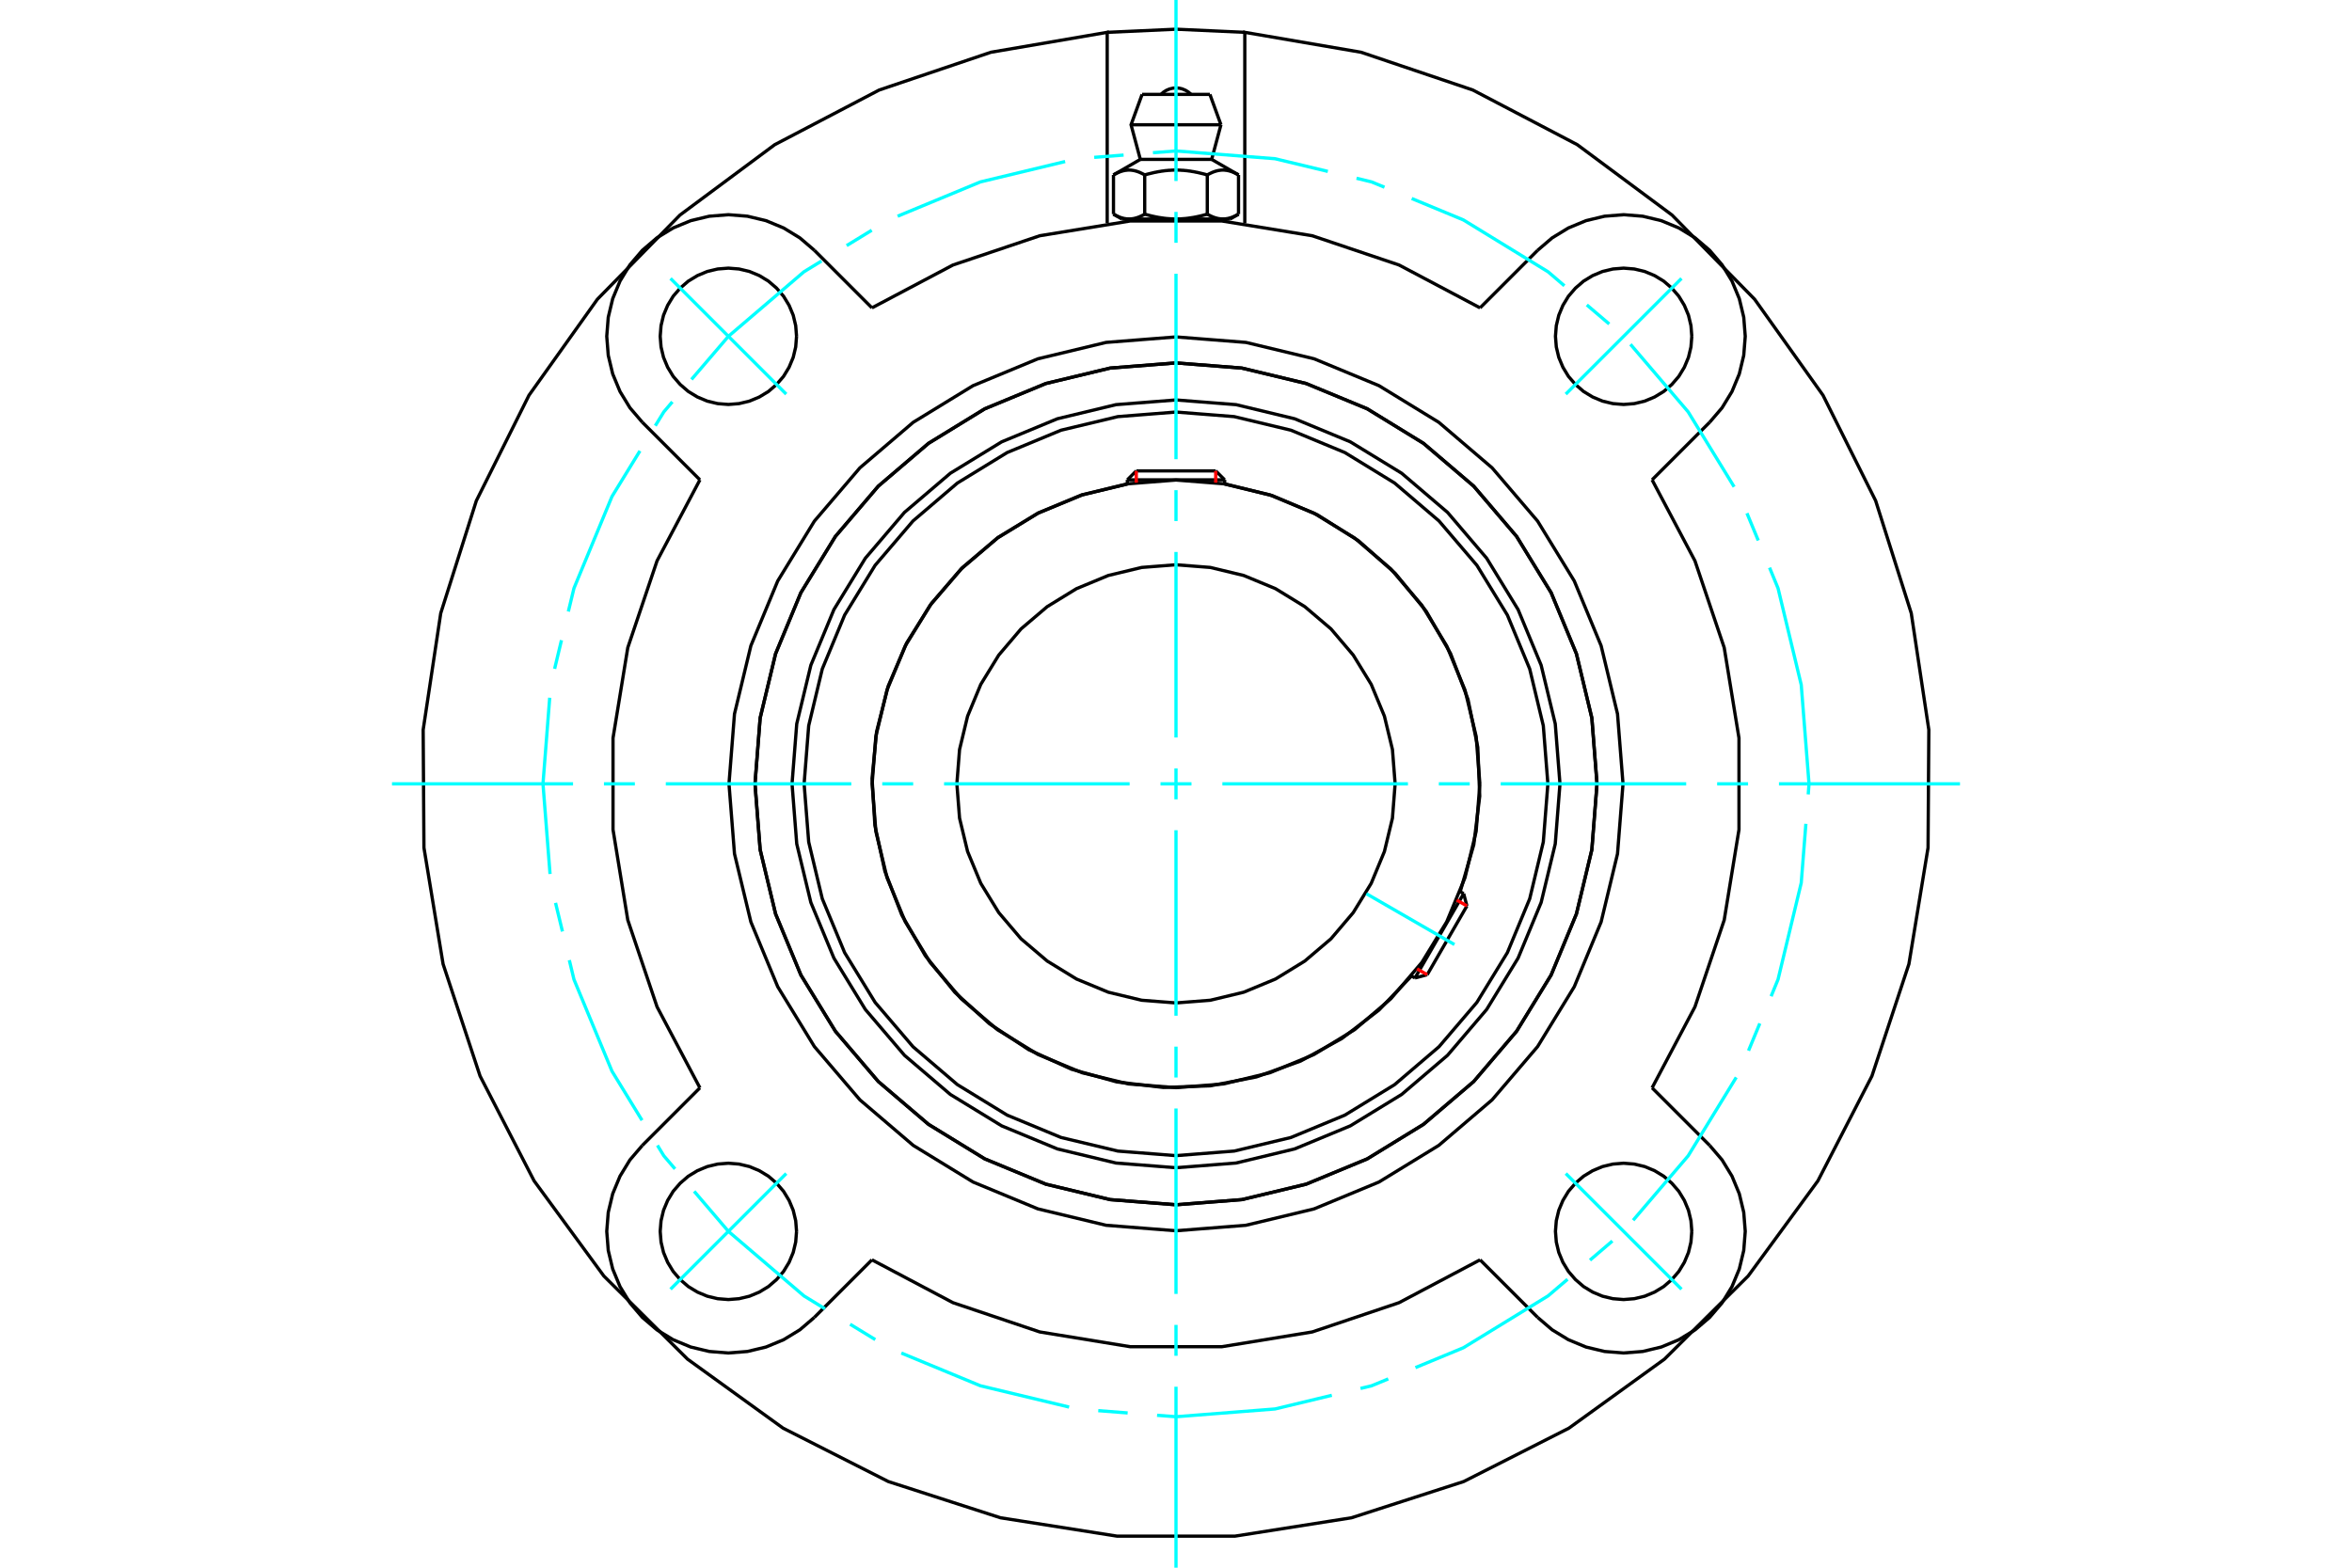 <?xml version="1.0" standalone="no"?>
<!DOCTYPE svg PUBLIC "-//W3C//DTD SVG 1.1//EN"
	"http://www.w3.org/Graphics/SVG/1.1/DTD/svg11.dtd">
<svg xmlns="http://www.w3.org/2000/svg" height="100%" width="100%" viewBox="0 0 36000 24000">
	<rect x="-1800" y="-1200" width="39600" height="26400" style="fill:#FFF"/>
	<g style="fill:none; fill-rule:evenodd" transform="matrix(1 0 0 1 0 0)">
		<g style="fill:none; stroke:#000; stroke-width:50; shape-rendering:geometricPrecision">
			<polyline points="23877,12000 23805,11081 23589,10184 23236,9332 22755,8546 22156,7844 21454,7245 20668,6764 19816,6411 18919,6195 18000,6123 17081,6195 16184,6411 15332,6764 14546,7245 13844,7844 13245,8546 12764,9332 12411,10184 12195,11081 12123,12000 12195,12919 12411,13816 12764,14668 13245,15454 13844,16156 14546,16755 15332,17236 16184,17589 17081,17805 18000,17877 18919,17805 19816,17589 20668,17236 21454,16755 22156,16156 22755,15454 23236,14668 23589,13816 23805,12919 23877,12000"/>
			<polyline points="24444,12000 24365,10992 24129,10009 23742,9074 23213,8212 22557,7443 21788,6787 20926,6258 19991,5871 19008,5635 18000,5556 16992,5635 16009,5871 15074,6258 14212,6787 13443,7443 12787,8212 12258,9074 11871,10009 11635,10992 11556,12000 11635,13008 11871,13991 12258,14926 12787,15788 13443,16557 14212,17213 15074,17742 16009,18129 16992,18365 18000,18444 19008,18365 19991,18129 20926,17742 21788,17213 22557,16557 23213,15788 23742,14926 24129,13991 24365,13008 24444,12000"/>
			<polyline points="22350,13651 22558,12931 22649,12188 22619,11440 22469,10706 22203,10006 21829,9357 21355,8777 20795,8280 20162,7880 19473,7587 18745,7408"/>
			<polyline points="17255,7408 16556,7577 15892,7853 15278,8227 14729,8691 14259,9235 13877,9844 13594,10505 13417,11202 13348,11917 13391,12635 13544,13337 13803,14008 14163,14631 14614,15190 15146,15674 15746,16070 16400,16369 17092,16563 17806,16648 18524,16623 19230,16487 19907,16244 20538,15899 21108,15462 21604,14942"/>
			<polyline points="23692,12000 23622,11110 23414,10241 23072,9416 22605,8654 22025,7975 21346,7395 20584,6928 19759,6586 18890,6378 18000,6308 17110,6378 16241,6586 15416,6928 14654,7395 13975,7975 13395,8654 12928,9416 12586,10241 12378,11110 12308,12000 12378,12890 12586,13759 12928,14584 13395,15346 13975,16025 14654,16605 15416,17072 16241,17414 17110,17622 18000,17692 18890,17622 19759,17414 20584,17072 21346,16605 22025,16025 22605,15346 23072,14584 23414,13759 23622,12890 23692,12000"/>
			<polyline points="22651,12000 22594,11272 22423,10563 22144,9889 21763,9266 21289,8711 20734,8237 20111,7856 19437,7577 18728,7406 18000,7349 17272,7406 16563,7577 15889,7856 15266,8237 14711,8711 14237,9266 13856,9889 13577,10563 13406,11272 13349,12000 13406,12728 13577,13437 13856,14111 14237,14734 14711,15289 15266,15763 15889,16144 16563,16423 17272,16594 18000,16651 18728,16594 19437,16423 20111,16144 20734,15763 21289,15289 21763,14734 22144,14111 22423,13437 22594,12728 22651,12000"/>
			<polyline points="21354,12000 21313,11475 21190,10964 20988,10477 20713,10029 20372,9628 19971,9287 19523,9012 19036,8810 18525,8687 18000,8646 17475,8687 16964,8810 16477,9012 16029,9287 15628,9628 15287,10029 15012,10477 14810,10964 14687,11475 14646,12000 14687,12525 14810,13036 15012,13523 15287,13971 15628,14372 16029,14713 16477,14988 16964,15190 17475,15313 18000,15354 18525,15313 19036,15190 19523,14988 19971,14713 20372,14372 20713,13971 20988,13523 21190,13036 21313,12525 21354,12000"/>
			<line x1="21658" y1="14972" x2="22403" y2="13681"/>
			<line x1="22453" y1="13869" x2="21845" y2="14922"/>
			<line x1="18745" y1="7346" x2="17255" y2="7346"/>
			<line x1="17392" y1="7209" x2="18608" y2="7209"/>
			<line x1="22453" y1="13869" x2="22403" y2="13681"/>
			<line x1="21658" y1="14972" x2="21845" y2="14922"/>
			<line x1="22403" y1="13681" x2="22348" y2="13650"/>
			<line x1="21603" y1="14941" x2="21658" y2="14972"/>
			<line x1="17392" y1="7209" x2="17255" y2="7346"/>
			<line x1="18745" y1="7346" x2="18608" y2="7209"/>
			<line x1="17255" y1="7346" x2="17255" y2="7409"/>
			<line x1="18745" y1="7409" x2="18745" y2="7346"/>
			<polyline points="22654,4713 21414,4057 20085,3609 18701,3383 17299,3383 15915,3609 14586,4057 13346,4713"/>
			<polyline points="24444,12000 24365,10992 24129,10009 23742,9074 23213,8212 22557,7443 21788,6787 20926,6258 19991,5871 19008,5635 18000,5556 16992,5635 16009,5871 15074,6258 14212,6787 13443,7443 12787,8212 12258,9074 11871,10009 11635,10992 11556,12000 11635,13008 11871,13991 12258,14926 12787,15788 13443,16557 14212,17213 15074,17742 16009,18129 16992,18365 18000,18444 19008,18365 19991,18129 20926,17742 21788,17213 22557,16557 23213,15788 23742,14926 24129,13991 24365,13008 24444,12000"/>
			<polyline points="24842,12000 24758,10930 24507,9886 24096,8894 23535,7978 22838,7162 22022,6465 21106,5904 20114,5493 19070,5242 18000,5158 16930,5242 15886,5493 14894,5904 13978,6465 13162,7162 12465,7978 11904,8894 11493,9886 11242,10930 11158,12000 11242,13070 11493,14114 11904,15106 12465,16022 13162,16838 13978,17535 14894,18096 15886,18507 16930,18758 18000,18842 19070,18758 20114,18507 21106,18096 22022,17535 22838,16838 23535,16022 24096,15106 24507,14114 24758,13070 24842,12000"/>
			<polyline points="10713,7346 10057,8586 9609,9915 9383,11299 9383,12701 9609,14085 10057,15414 10713,16654"/>
			<polyline points="25287,16654 25943,15414 26391,14085 26617,12701 26617,11299 26391,9915 25943,8586 25287,7346"/>
			<polyline points="13346,19287 14586,19943 15915,20391 17299,20617 18701,20617 20085,20391 21414,19943 22654,19287"/>
			<line x1="13346" y1="19287" x2="12465" y2="20168"/>
			<line x1="9832" y1="17535" x2="10713" y2="16654"/>
			<line x1="10713" y1="7346" x2="9832" y2="6465"/>
			<line x1="22654" y1="4713" x2="23535" y2="3832"/>
			<line x1="12465" y1="3832" x2="13346" y2="4713"/>
			<polyline points="16947,3418 16947,495 15167,800 13457,1378 11858,2215 10408,3292 9144,4581 8097,6051 7291,7666 6746,9388 6477,11173 6489,12978 6782,14759 7348,16473 8175,18078 9242,19534 10523,20807 11986,21864 13596,22681 15314,23236 17097,23517 18903,23517 20686,23236 22404,22681 24014,21864 25477,20807 26758,19534 27825,18078 28652,16473 29218,14759 29511,12978 29523,11173 29254,9388 28709,7666 27903,6051 26856,4581 25592,3292 24142,2215 22543,1378 20833,800 19053,495 19053,3418"/>
			<polyline points="25895,5149 25882,4985 25844,4826 25781,4675 25696,4535 25589,4411 25465,4304 25325,4219 25174,4156 25015,4118 24851,4105 24688,4118 24529,4156 24378,4219 24238,4304 24114,4411 24007,4535 23922,4675 23859,4826 23821,4985 23808,5149 23821,5312 23859,5471 23922,5622 24007,5762 24114,5886 24238,5993 24378,6078 24529,6141 24688,6179 24851,6192 25015,6179 25174,6141 25325,6078 25465,5993 25589,5886 25696,5762 25781,5622 25844,5471 25882,5312 25895,5149"/>
			<polyline points="25895,18851 25882,18688 25844,18529 25781,18378 25696,18238 25589,18114 25465,18007 25325,17922 25174,17859 25015,17821 24851,17808 24688,17821 24529,17859 24378,17922 24238,18007 24114,18114 24007,18238 23922,18378 23859,18529 23821,18688 23808,18851 23821,19015 23859,19174 23922,19325 24007,19465 24114,19589 24238,19696 24378,19781 24529,19844 24688,19882 24851,19895 25015,19882 25174,19844 25325,19781 25465,19696 25589,19589 25696,19465 25781,19325 25844,19174 25882,19015 25895,18851"/>
			<polyline points="12192,18851 12179,18688 12141,18529 12078,18378 11993,18238 11886,18114 11762,18007 11622,17922 11471,17859 11312,17821 11149,17808 10985,17821 10826,17859 10675,17922 10535,18007 10411,18114 10304,18238 10219,18378 10156,18529 10118,18688 10105,18851 10118,19015 10156,19174 10219,19325 10304,19465 10411,19589 10535,19696 10675,19781 10826,19844 10985,19882 11149,19895 11312,19882 11471,19844 11622,19781 11762,19696 11886,19589 11993,19465 12078,19325 12141,19174 12179,19015 12192,18851"/>
			<polyline points="12192,5149 12179,4985 12141,4826 12078,4675 11993,4535 11886,4411 11762,4304 11622,4219 11471,4156 11312,4118 11149,4105 10985,4118 10826,4156 10675,4219 10535,4304 10411,4411 10304,4535 10219,4675 10156,4826 10118,4985 10105,5149 10118,5312 10156,5471 10219,5622 10304,5762 10411,5886 10535,5993 10675,6078 10826,6141 10985,6179 11149,6192 11312,6179 11471,6141 11622,6078 11762,5993 11886,5886 11993,5762 12078,5622 12141,5471 12179,5312 12192,5149"/>
			<polyline points="26168,6465 26358,6243 26510,5994 26622,5724 26690,5440 26713,5149 26690,4857 26622,4573 26510,4303 26358,4054 26168,3832 25946,3642 25697,3490 25427,3378 25143,3310 24851,3287 24560,3310 24276,3378 24006,3490 23757,3642 23535,3832"/>
			<line x1="26168" y1="6465" x2="25287" y2="7346"/>
			<line x1="25287" y1="16654" x2="26168" y2="17535"/>
			<polyline points="23535,20168 23757,20358 24006,20510 24276,20622 24560,20690 24851,20713 25143,20690 25427,20622 25697,20510 25946,20358 26168,20168 26358,19946 26510,19697 26622,19427 26690,19143 26713,18851 26690,18560 26622,18276 26510,18006 26358,17757 26168,17535"/>
			<line x1="23535" y1="20168" x2="22654" y2="19287"/>
			<polyline points="12465,3832 12243,3642 11994,3490 11724,3378 11440,3310 11149,3287 10857,3310 10573,3378 10303,3490 10054,3642 9832,3832 9642,4054 9490,4303 9378,4573 9310,4857 9287,5149 9310,5440 9378,5724 9490,5994 9642,6243 9832,6465"/>
			<polyline points="9832,17535 9642,17757 9490,18006 9378,18276 9310,18560 9287,18851 9310,19143 9378,19427 9490,19697 9642,19946 9832,20168 10054,20358 10303,20510 10573,20622 10857,20690 11149,20713 11440,20690 11724,20622 11994,20510 12243,20358 12465,20168"/>
			<polyline points="19053,495 18000,447 16947,495"/>
			<line x1="18519" y1="1445" x2="17481" y2="1445"/>
			<line x1="17312" y1="1910" x2="18688" y2="1910"/>
			<line x1="17454" y1="2440" x2="18546" y2="2440"/>
			<polyline points="17521,2678 17506,2669 17490,2661 17476,2654 17461,2647 17447,2640 17433,2635 17419,2629 17405,2625 17392,2620 17378,2617 17365,2613 17352,2611 17339,2608 17326,2607 17314,2605 17301,2604 17288,2604 17276,2604 17263,2604 17250,2605 17237,2607 17224,2608 17212,2611 17199,2613 17185,2617 17172,2620 17159,2625 17145,2629 17131,2635 17117,2640 17103,2647 17088,2654 17073,2661 17058,2669 17043,2678"/>
			<polyline points="18479,2678 18448,2669 18417,2661 18387,2654 18358,2647 18329,2640 18301,2635 18274,2629 18246,2625 18220,2620 18193,2617 18167,2613 18141,2611 18115,2608 18089,2607 18064,2605 18038,2604 18013,2604 17987,2604 17962,2604 17936,2605 17911,2607 17885,2608 17859,2611 17833,2613 17807,2617 17780,2620 17754,2625 17726,2629 17699,2635 17671,2640 17642,2647 17613,2654 17583,2661 17552,2669 17521,2678"/>
			<polyline points="18957,2678 18942,2669 18927,2661 18912,2654 18897,2647 18883,2640 18869,2635 18855,2629 18841,2625 18828,2620 18815,2617 18801,2613 18788,2611 18776,2608 18763,2607 18750,2605 18737,2604 18724,2604 18712,2604 18699,2604 18686,2605 18674,2607 18661,2608 18648,2611 18635,2613 18622,2617 18608,2620 18595,2625 18581,2629 18567,2635 18553,2640 18539,2647 18524,2654 18510,2661 18494,2669 18479,2678"/>
			<line x1="17043" y1="3278" x2="17043" y2="2678"/>
			<polyline points="17043,3278 17050,3283 17057,3287 17064,3290 17071,3294 17078,3298 17085,3301 17092,3305 17099,3308 17106,3311 17113,3314 17120,3317 17126,3320 17133,3323 17140,3325 17147,3328 17153,3330 17160,3332 17167,3334 17174,3336 17180,3338 17187,3340 17194,3342 17200,3343 17207,3345 17214,3346 17221,3347 17227,3348 17234,3349 17241,3350 17248,3351 17254,3351 17261,3352 17268,3352 17275,3352 17282,3353 17289,3352 17296,3352 17303,3352 17309,3351 17316,3351 17323,3350 17330,3349 17336,3348 17343,3347 17350,3346 17357,3345 17363,3343 17370,3342 17377,3340 17383,3338 17390,3336 17397,3334 17404,3332 17410,3330 17417,3328 17424,3325 17431,3323 17437,3320 17444,3317 17451,3314 17458,3311 17465,3308 17472,3305 17479,3301 17486,3298 17493,3294 17500,3290 17507,3287 17514,3283 17521,3278 17521,2678"/>
			<polyline points="17521,3278 17536,3283 17550,3287 17564,3290 17578,3294 17592,3298 17606,3301 17620,3305 17634,3308 17648,3311 17662,3314 17675,3317 17689,3320 17703,3323 17716,3325 17730,3328 17743,3330 17757,3332 17770,3334 17783,3336 17797,3338 17810,3340 17824,3342 17837,3343 17850,3345 17864,3346 17877,3347 17891,3348 17904,3349 17918,3350 17931,3351 17945,3351 17959,3352 17972,3352 17986,3352 18000,3353 17282,3353"/>
			<polyline points="18479,3278 18486,3283 18493,3287 18500,3290 18507,3294 18514,3298 18521,3301 18528,3305 18535,3308 18542,3311 18549,3314 18556,3317 18563,3320 18569,3323 18576,3325 18583,3328 18590,3330 18596,3332 18603,3334 18610,3336 18617,3338 18623,3340 18630,3342 18637,3343 18643,3345 18650,3346 18657,3347 18664,3348 18670,3349 18677,3350 18684,3351 18691,3351 18697,3352 18704,3352 18711,3352 18718,3353"/>
			<polyline points="18000,3353 18014,3352 18028,3352 18041,3352 18055,3351 18069,3351 18082,3350 18096,3349 18109,3348 18123,3347 18136,3346 18150,3345 18163,3343 18176,3342 18190,3340 18203,3338 18217,3336 18230,3334 18243,3332 18257,3330 18270,3328 18284,3325 18297,3323 18311,3320 18325,3317 18338,3314 18352,3311 18366,3308 18380,3305 18394,3301 18408,3298 18422,3294 18436,3290 18450,3287 18464,3283 18479,3278"/>
			<line x1="18718" y1="3353" x2="18000" y2="3353"/>
			<polyline points="18718,3353 18725,3352 18732,3352 18739,3352 18746,3351 18752,3351 18759,3350 18766,3349 18773,3348 18779,3347 18786,3346 18793,3345 18800,3343 18806,3342 18813,3340 18820,3338 18826,3336 18833,3334 18840,3332 18847,3330 18853,3328 18860,3325 18867,3323 18874,3320 18880,3317 18887,3314 18894,3311 18901,3308 18908,3305 18915,3301 18922,3298 18929,3294 18936,3290 18943,3287 18950,3283 18957,3278"/>
			<line x1="18829" y1="3353" x2="18718" y2="3353"/>
			<line x1="17282" y1="3353" x2="17171" y2="3353"/>
			<line x1="18957" y1="3278" x2="18957" y2="2678"/>
			<line x1="18479" y1="3278" x2="18479" y2="2678"/>
			<polyline points="18230,1445 18192,1411 18148,1383 18101,1363 18051,1350 18000,1346 17949,1350 17899,1363 17852,1383 17808,1411 17770,1445"/>
			<line x1="18688" y1="1910" x2="18519" y2="1445"/>
			<polyline points="17481,1445 17312,1910 17454,2440"/>
			<line x1="18546" y1="2440" x2="18688" y2="1910"/>
			<line x1="17408" y1="3353" x2="17408" y2="3374"/>
			<line x1="18592" y1="3374" x2="18592" y2="3353"/>
			<line x1="17454" y1="2440" x2="17043" y2="2678"/>
			<line x1="18957" y1="2678" x2="18546" y2="2440"/>
			<line x1="18829" y1="3353" x2="18957" y2="3278"/>
			<line x1="17043" y1="3278" x2="17171" y2="3353"/>
		</g>
		<g style="fill:none; stroke:#0FF; stroke-width:50; shape-rendering:geometricPrecision">
			<line x1="18000" y1="24000" x2="18000" y2="21229"/>
			<line x1="18000" y1="20756" x2="18000" y2="20283"/>
			<line x1="18000" y1="19809" x2="18000" y2="16970"/>
			<line x1="18000" y1="16496" x2="18000" y2="16023"/>
			<line x1="18000" y1="15550" x2="18000" y2="12710"/>
			<line x1="18000" y1="12237" x2="18000" y2="11763"/>
			<line x1="18000" y1="11290" x2="18000" y2="8450"/>
			<line x1="18000" y1="7977" x2="18000" y2="7504"/>
			<line x1="18000" y1="7030" x2="18000" y2="4191"/>
			<line x1="18000" y1="3717" x2="18000" y2="3244"/>
			<line x1="18000" y1="2771" x2="18000" y2="0"/>
			<line x1="6000" y1="12000" x2="8771" y2="12000"/>
			<line x1="9244" y1="12000" x2="9717" y2="12000"/>
			<line x1="10191" y1="12000" x2="13030" y2="12000"/>
			<line x1="13504" y1="12000" x2="13977" y2="12000"/>
			<line x1="14450" y1="12000" x2="17290" y2="12000"/>
			<line x1="17763" y1="12000" x2="18237" y2="12000"/>
			<line x1="18710" y1="12000" x2="21550" y2="12000"/>
			<line x1="22023" y1="12000" x2="22496" y2="12000"/>
			<line x1="22970" y1="12000" x2="25809" y2="12000"/>
			<line x1="26283" y1="12000" x2="26756" y2="12000"/>
			<line x1="27229" y1="12000" x2="30000" y2="12000"/>
			<line x1="20914" y1="13682" x2="22262" y2="14460"/>
		</g>
		<g style="fill:none; stroke:#0FF; stroke-width:50; shape-rendering:geometricPrecision">
			<polyline points="27689,12000 27570,10484 27215,9006 27085,8690"/>
			<line x1="26912" y1="8274" x2="26739" y2="7857"/>
			<polyline points="26543,7453 25839,6305 24956,5271"/>
			<line x1="24631" y1="4960" x2="24288" y2="4668"/>
			<polyline points="23945,4375 23695,4161 22399,3367 21608,3039"/>
			<polyline points="21191,2866 20994,2785 20763,2729"/>
			<polyline points="20324,2624 19516,2430 18000,2311 17647,2338"/>
			<line x1="17198" y1="2374" x2="16748" y2="2409"/>
			<polyline points="16303,2473 15006,2785 13739,3310"/>
			<line x1="13343" y1="3525" x2="12959" y2="3760"/>
			<polyline points="12574,3996 12305,4161 11149,5149 10584,5809"/>
			<polyline points="10291,6152 10161,6305 10030,6518"/>
			<polyline points="9795,6903 9367,7601 8785,9006 8699,9362"/>
			<line x1="8594" y1="9801" x2="8489" y2="10239"/>
			<polyline points="8414,10682 8311,12000 8419,13380"/>
			<line x1="8503" y1="13822" x2="8609" y2="14260"/>
			<polyline points="8714,14699 8785,14994 9367,16399 9827,17151"/>
			<polyline points="10063,17535 10161,17695 10332,17895"/>
			<polyline points="10625,18238 11149,18851 12305,19839 12628,20037"/>
			<line x1="13012" y1="20273" x2="13397" y2="20508"/>
			<polyline points="13796,20714 15006,21215 16364,21541"/>
			<line x1="16810" y1="21596" x2="17260" y2="21631"/>
			<polyline points="17710,21667 18000,21689 19516,21570 20385,21361"/>
			<polyline points="20824,21256 20994,21215 21249,21110"/>
			<polyline points="21665,20937 22399,20633 23695,19839 23993,19585"/>
			<line x1="24336" y1="19292" x2="24679" y2="18999"/>
			<polyline points="24997,18681 25839,17695 26575,16494"/>
			<line x1="26763" y1="16085" x2="26936" y2="15668"/>
			<polyline points="27109,15252 27215,14994 27570,13516 27641,12612"/>
			<line x1="27677" y1="12162" x2="27689" y2="12000"/>
			<line x1="23966" y1="6034" x2="25737" y2="4263"/>
			<line x1="23966" y1="17966" x2="25737" y2="19737"/>
			<line x1="12034" y1="6034" x2="10263" y2="4263"/>
			<line x1="12034" y1="17966" x2="10263" y2="19737"/>
		</g>
		<g style="fill:none; stroke:#F00; stroke-width:50; shape-rendering:geometricPrecision">
			<line x1="22453" y1="13869" x2="22297" y2="13779"/>
			<line x1="21689" y1="14832" x2="21845" y2="14922"/>
		</g>
		<g style="fill:none; stroke:#F00; stroke-width:50; shape-rendering:geometricPrecision">
			<line x1="17392" y1="7209" x2="17392" y2="7389"/>
			<line x1="18608" y1="7389" x2="18608" y2="7209"/>
		</g>
	</g>
</svg>
